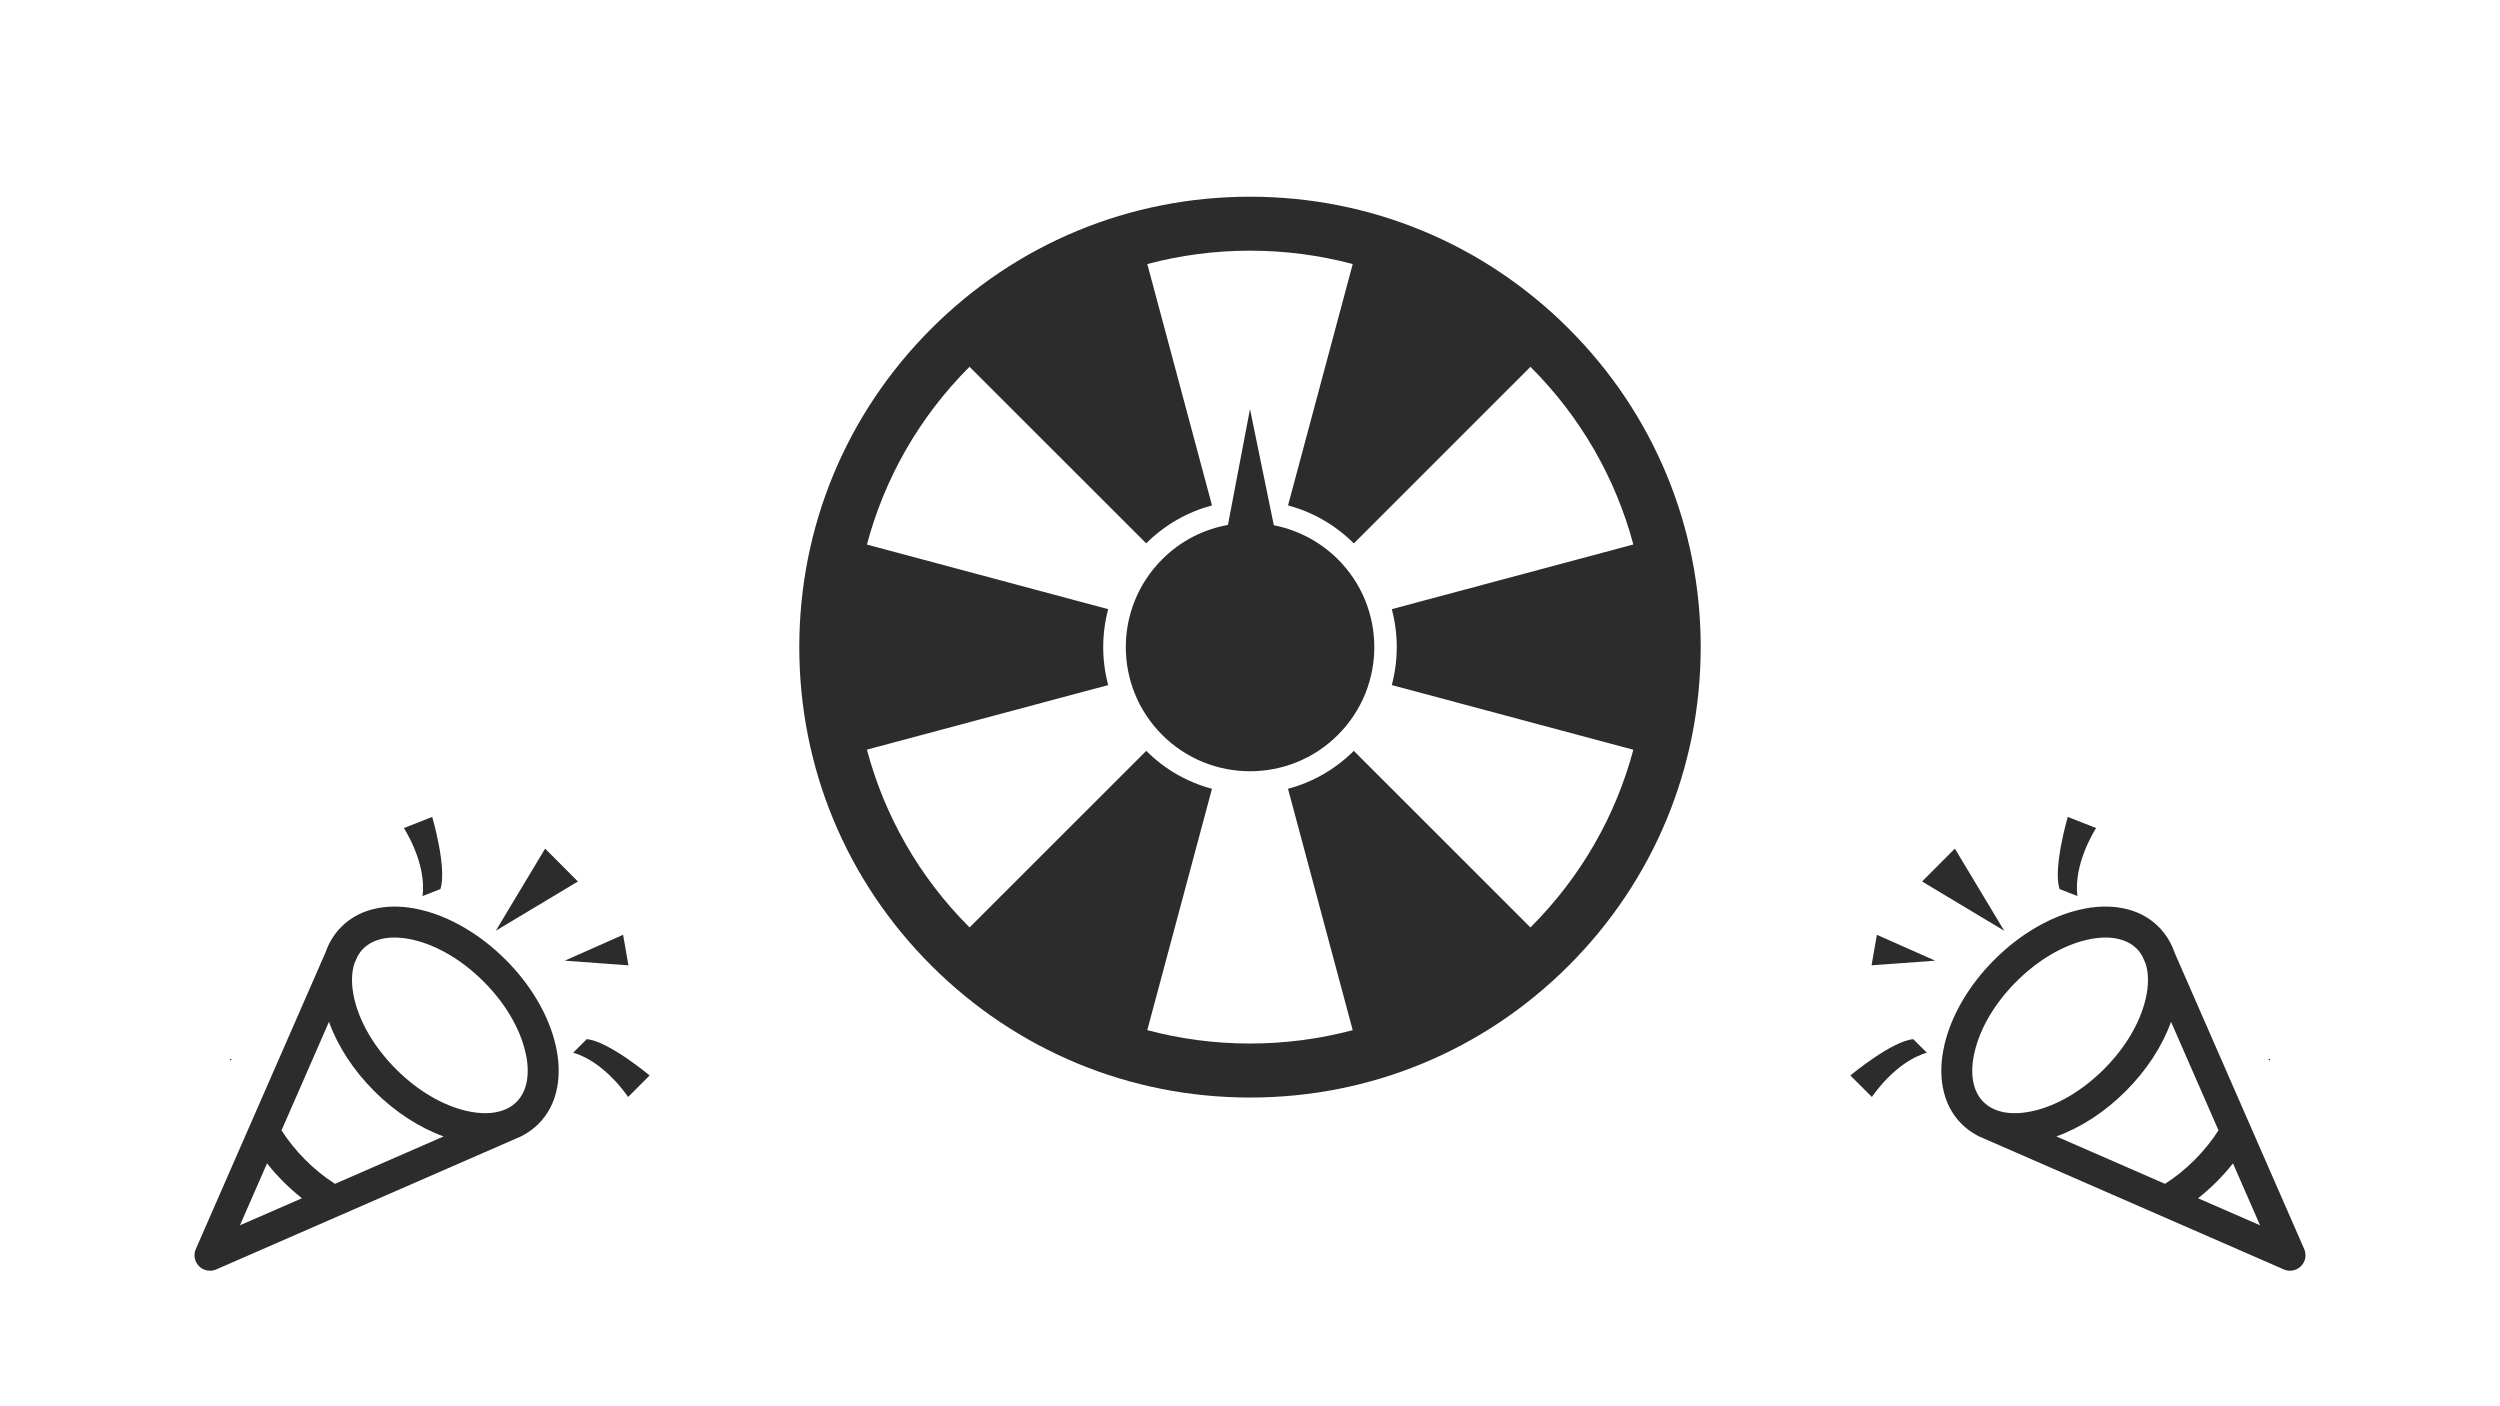 <?xml version="1.0" encoding="UTF-8"?>
<svg id="_图层_1" data-name="图层 1" xmlns="http://www.w3.org/2000/svg" viewBox="0 0 1920 1080">
  <defs>
    <style>
      .cls-1 {
        fill: #2c2c2c;
      }
    </style>
  </defs>
  <path class="cls-1" d="M1204.74,252.38c-65.37-65.33-152.29-101.31-244.74-101.31s-179.37,35.98-244.74,101.31c-65.37,65.33-101.41,152.2-101.41,244.59s36,179.27,101.41,244.6c65.41,65.32,152.29,101.35,244.74,101.35s179.37-35.97,244.78-101.35c65.32-65.33,101.36-152.24,101.36-244.6s-36.04-179.27-101.4-244.59M1175.37,712.27l-135.65-135.61c-14.53,14.48-32.04,24.22-50.53,29.13l49.69,185.37c-25.42,6.75-51.89,10.27-78.89,10.27s-53.47-3.51-78.88-10.27l49.69-185.37c-18.48-4.91-36-14.66-50.48-29.13l-135.69,135.61c-39.24-39.13-65.5-86.48-78.84-136.54l185.3-49.58c-5.09-19.13-5.09-39.27,0-58.31l-185.3-49.62c13.34-50.06,39.6-97.36,78.8-136.54l135.7,135.61c14.53-14.48,32.05-24.21,50.53-29.13l-49.69-185.37c25.42-6.75,51.89-10.27,78.88-10.27s53.47,3.51,78.89,10.27l-49.69,185.37c18.48,4.96,36,14.65,50.53,29.18l135.65-135.62c38.5,38.43,65.33,85.3,79.02,136.45l-185.52,49.66c5.09,19.09,5.09,39.23,0,58.31l185.52,49.67c-13.65,51.16-40.52,98.02-79.02,136.45M978.3,403.4l-18.3-89.24-16.95,88.98c-18.48,3.33-36.22,12.11-50.48,26.41-37.27,37.25-37.27,97.62,0,134.87,37.27,37.21,97.68,37.21,134.95,0,37.27-37.25,37.27-97.62,0-134.87-14.01-13.91-31.21-22.64-49.21-26.15h0Z"/>
  <path class="cls-1" d="M1742.9,814.24c.71,0,.71-1.11,0-1.11-.74,0-.74,1.11,0,1.11ZM1769.65,959.32l-99.66-227.91c-2.6-7.54-6.69-14.12-12.15-19.62-7.39-7.39-16.76-12.23-27.8-14.34-10.03-1.93-21.03-1.56-32.7,1.15-22.78,5.28-46.08,18.91-65.63,38.42-19.51,19.51-33.18,42.81-38.42,65.63-2.68,11.67-3.08,22.67-1.15,32.7,2.12,11.07,6.95,20.44,14.34,27.8,3.49,3.49,7.43,6.39,11.78,8.73.52.33,1.04.59,1.6.85l.41.19c1.19.56,2.38,1.08,3.6,1.56l230.1,100.44c1.52.67,3.16,1,4.76,1,3.08,0,6.13-1.19,8.4-3.49,3.49-3.42,4.46-8.66,2.53-13.12h0ZM1662.74,909.19l-83.46-36.42c18.73-6.73,37.31-18.77,53.33-34.82,15.98-15.98,28.02-34.48,34.75-53.18l36.45,83.35c-5.13,7.99-11.26,15.61-18.32,22.67-7.1,7.1-14.72,13.27-22.74,18.39ZM1516.48,808c4.27-18.51,15.64-37.72,32.07-54.14,16.42-16.42,35.64-27.8,54.14-32.07,16.5-3.79,30.14-1.37,38.35,6.84,1.67,1.67,3.08,3.57,4.27,5.65.04.07.04.11.07.19l2.45,5.57c2.38,7.43,2.45,16.65.07,26.94-4.27,18.51-15.64,37.72-32.07,54.14-16.42,16.42-35.64,27.8-54.14,32.07-11.15,2.56-21,2.3-28.73-.71l-2.53-1.11c-2.68-1.34-5.05-3.01-7.1-5.05-8.25-8.18-10.7-21.81-6.87-38.31h0ZM1688.12,920.26c4.91-3.86,9.66-8.1,14.2-12.63s8.73-9.25,12.6-14.16l20.81,47.57-47.6-20.77h0ZM1501.35,651.74l-25.19,25.23,63.06,37.83-37.87-63.06ZM1437.36,741.37l48.9-3.57-44.82-19.88-4.09,23.45ZM1469.4,798.08c-16.72,1.49-48.31,27.87-48.31,27.87l16.54,16.54s17.65-26.94,42.18-34l-10.4-10.4ZM1595.48,688.19c-3.31-25.31,14.34-52.25,14.34-52.25l-21.78-8.55s-11.56,39.5-6.28,55.41c4.83,1.93,8.51,3.38,13.71,5.39Z"/>
  <path class="cls-1" d="M177.1,813.13c-.71,0-.71,1.11,0,1.11.74,0,.74-1.11,0-1.11ZM150.35,959.32c-1.93,4.46-.97,9.7,2.53,13.12,2.27,2.3,5.31,3.49,8.4,3.49,1.6,0,3.23-.33,4.76-1l230.1-100.44c1.23-.48,2.42-1,3.6-1.56l.41-.19c.56-.26,1.08-.52,1.6-.85,4.35-2.34,8.29-5.24,11.78-8.73,7.39-7.36,12.23-16.72,14.34-27.8,1.93-10.03,1.52-21.03-1.15-32.7-5.24-22.82-18.91-46.12-38.42-65.63-19.55-19.51-42.85-33.15-65.63-38.42-11.67-2.71-22.67-3.08-32.7-1.15-11.04,2.12-20.4,6.95-27.8,14.34-5.46,5.5-9.55,12.08-12.15,19.62l-99.66,227.91h0ZM234.52,890.79c-7.06-7.06-13.19-14.68-18.32-22.67l36.45-83.35c6.73,18.69,18.77,37.2,34.75,53.18,16.02,16.05,34.6,28.09,53.33,34.82l-83.46,36.42c-8.03-5.13-15.64-11.3-22.74-18.39ZM403.52,808c3.83,16.5,1.37,30.14-6.87,38.31-2.04,2.04-4.42,3.72-7.1,5.05l-2.53,1.11c-7.73,3.01-17.58,3.27-28.73.71-18.51-4.27-37.72-15.64-54.14-32.07s-27.8-35.64-32.07-54.14c-2.38-10.29-2.3-19.51.07-26.94l2.45-5.57c.04-.07.04-.11.07-.19,1.19-2.08,2.6-3.98,4.27-5.65,8.21-8.21,21.85-10.63,38.35-6.84,18.51,4.27,37.72,15.64,54.14,32.07,16.42,16.42,27.8,35.64,32.07,54.14h0ZM231.88,920.26l-47.6,20.77,20.81-47.57c3.86,4.91,8.06,9.62,12.6,14.16s9.29,8.77,14.2,12.63h0ZM380.78,714.8l63.06-37.83-25.19-25.23-37.87,63.06ZM478.55,717.92l-44.82,19.88,48.9,3.57-4.09-23.45ZM440.2,808.48c24.53,7.06,42.18,34,42.18,34l16.54-16.54s-31.59-26.38-48.31-27.87l-10.4,10.4ZM338.23,682.8c5.28-15.9-6.28-55.41-6.28-55.41l-21.78,8.55s17.65,26.94,14.34,52.25c5.2-2.01,8.88-3.46,13.71-5.39Z"/>
</svg>